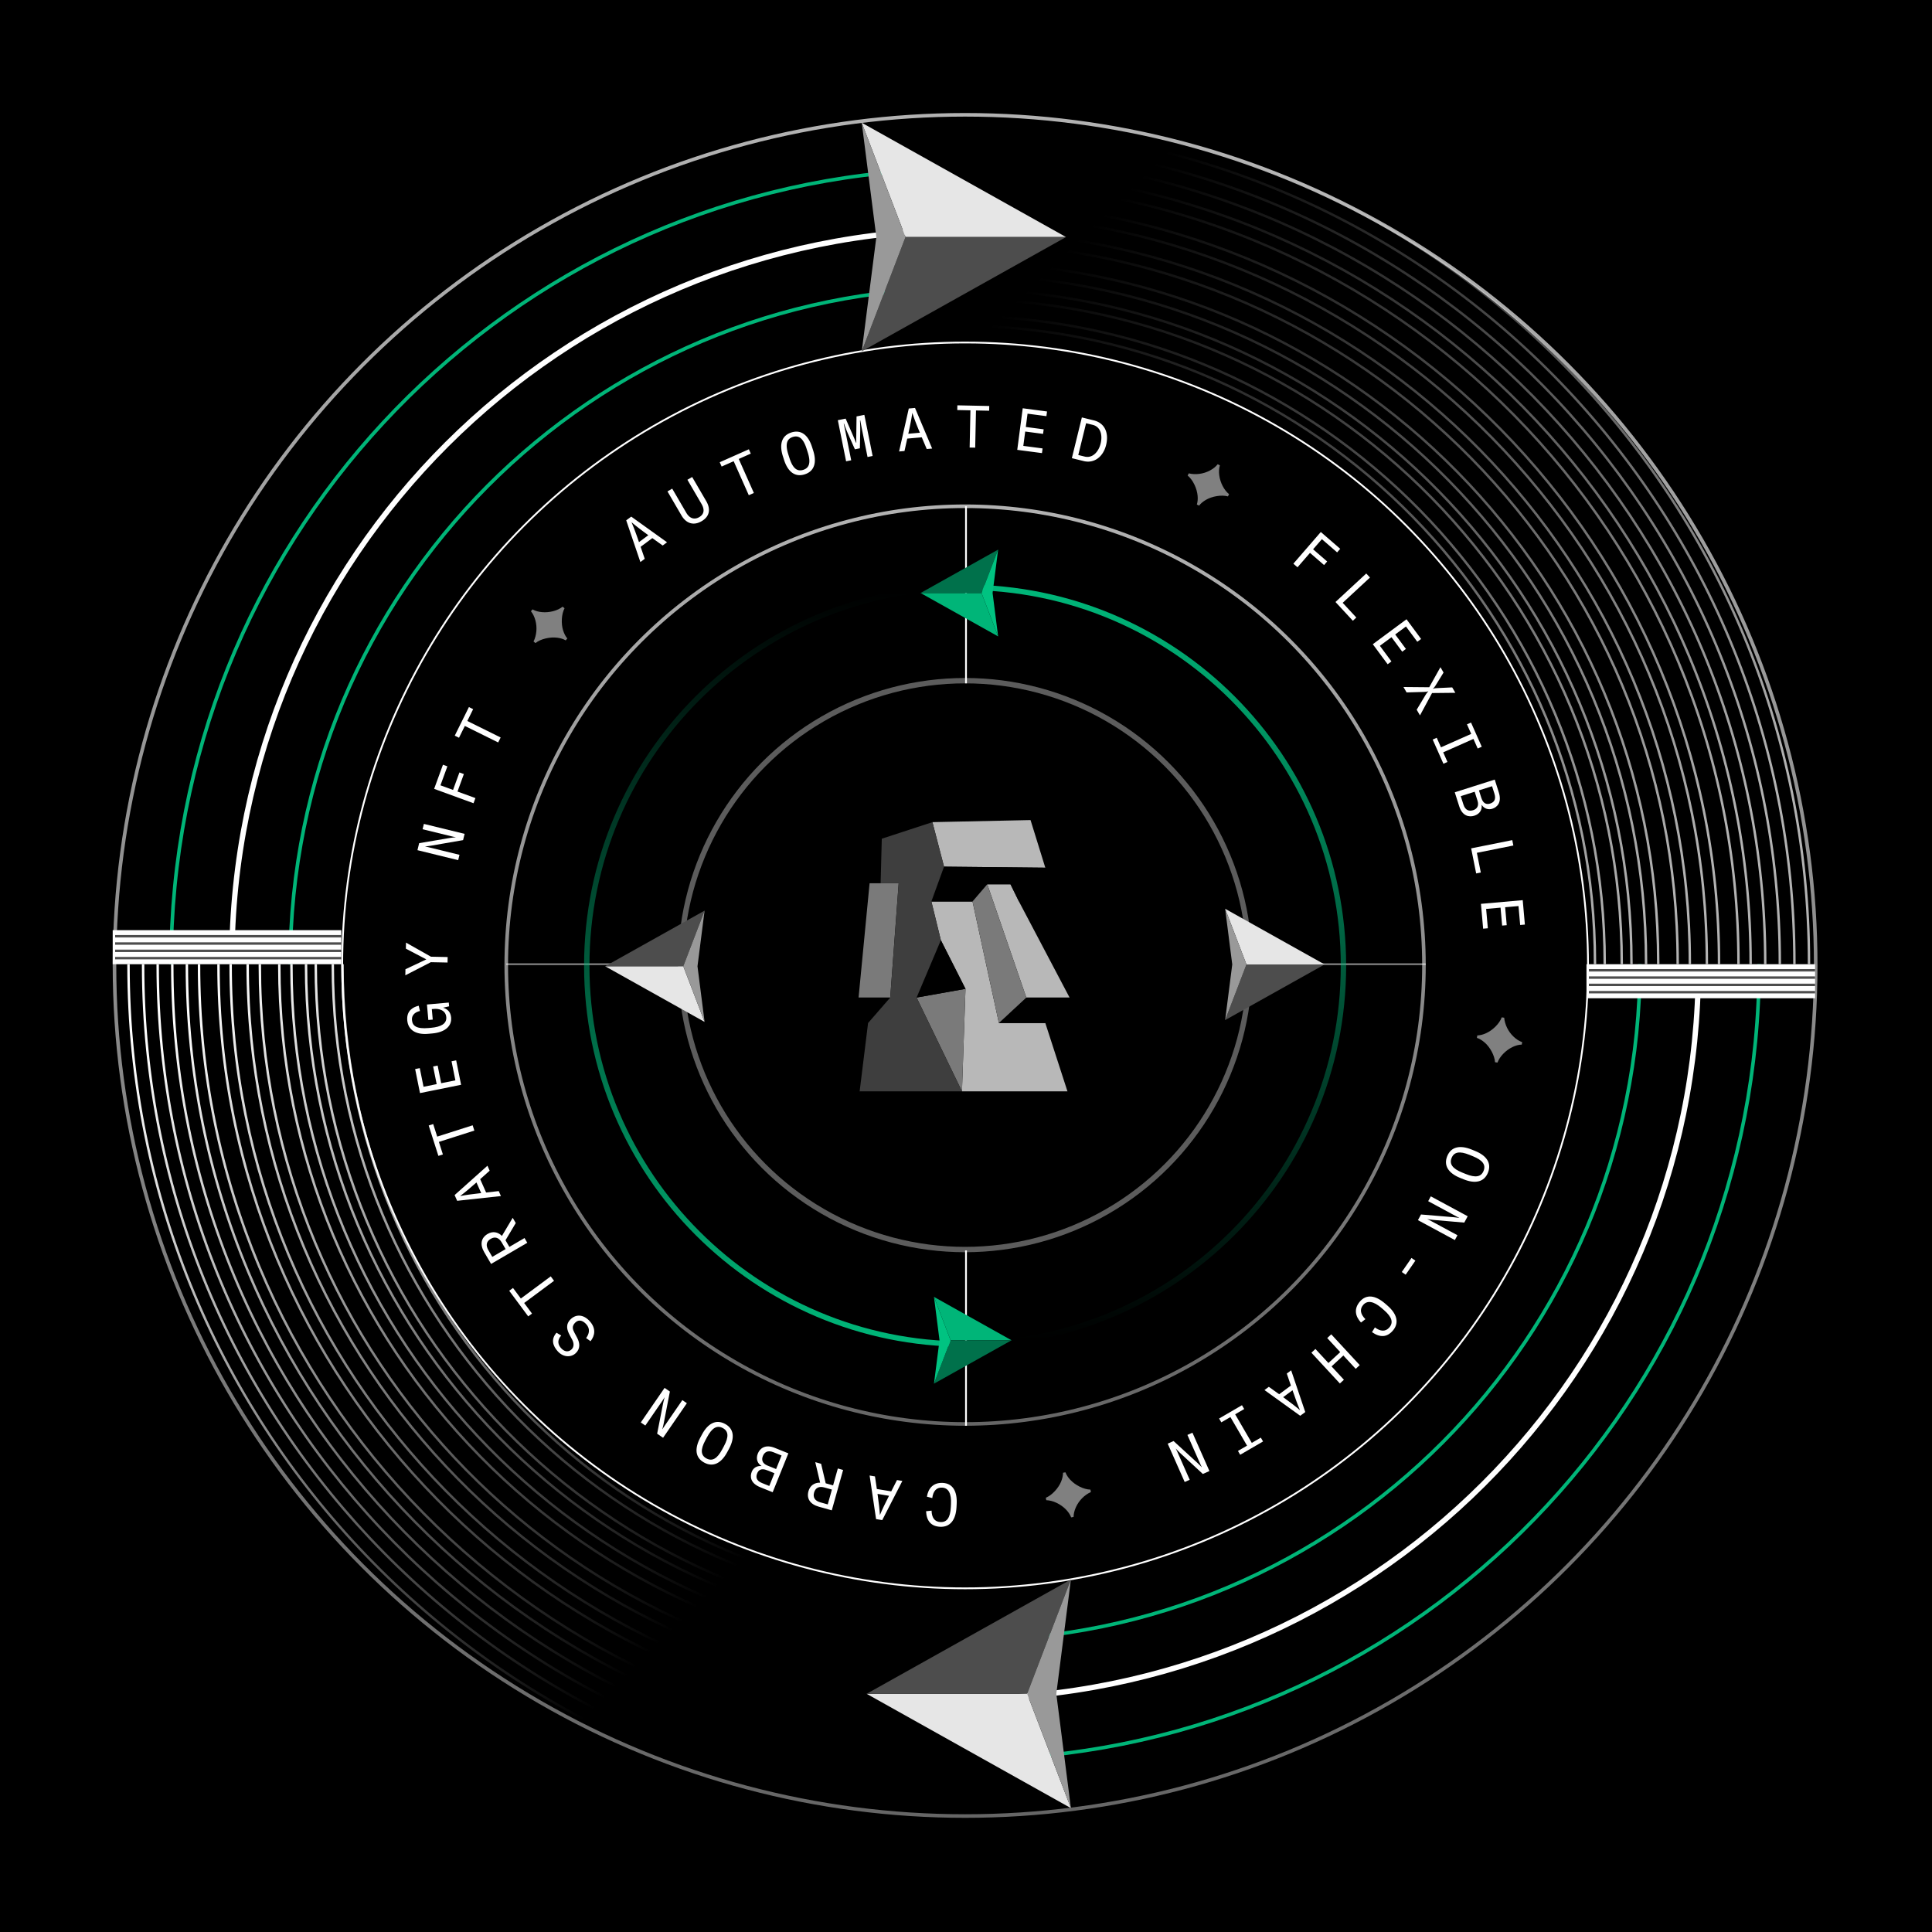 <svg xmlns="http://www.w3.org/2000/svg" id="eArsbW08m4L1" shape-rendering="geometricPrecision" style="background-color:#000" text-rendering="geometricPrecision" viewBox="0 0 1080 1080"><style>@keyframes eArsbW08m4L3_tr__tr{0%{transform:translate(539px,538.97px) rotate(0deg)}to{transform:translate(539px,538.97px) rotate(359deg)}}@keyframes eArsbW08m4L66_tr__tr{0%{transform:translate(539.5px,540.359px) rotate(0deg)}to{transform:translate(539.5px,540.359px) rotate(-359deg)}}@keyframes eArsbW08m4L77_tr__tr{0%{transform:translate(539.37px,539.641px) rotate(0deg)}to{transform:translate(539.37px,539.641px) rotate(359deg)}}@keyframes eArsbW08m4L77_ts__ts{0%,to{transform:scale(1,1)}50%{transform:scale(1.4,1.4)}}@keyframes eArsbW08m4L86_ts__ts{0%,to{transform:translate(538.925px,534.25px) scale(.9,.9)}50%{transform:translate(538.925px,534.25px) scale(1.1,1.1)}}@keyframes eArsbW08m4L86_c_o{0%,to{opacity:.8}50%{opacity:1}}@keyframes eArsbW08m4L98_tr__tr{0%{transform:translate(539.5px,540.037px) rotate(0deg)}to{transform:translate(539.5px,540.037px) rotate(359deg)}}#eArsbW08m4L3_tr{animation:eArsbW08m4L3_tr__tr 6000ms linear infinite normal forwards}#eArsbW08m4L66_tr{animation:eArsbW08m4L66_tr__tr 6000ms linear infinite normal forwards}#eArsbW08m4L77_tr{animation:eArsbW08m4L77_tr__tr 6000ms linear infinite normal forwards}#eArsbW08m4L77_ts{animation:eArsbW08m4L77_ts__ts 6000ms linear infinite normal forwards}#eArsbW08m4L86_ts{animation:eArsbW08m4L86_ts__ts 6000ms linear infinite normal forwards}#eArsbW08m4L86{animation:eArsbW08m4L86_c_o 6000ms linear infinite normal forwards}#eArsbW08m4L98_tr{animation:eArsbW08m4L98_tr__tr 6000ms linear infinite normal forwards}</style><defs><linearGradient id="eArsbW08m4L10-fill" x1="129.615" x2="540.18" y1="539" y2="951.604" gradientUnits="userSpaceOnUse" spreadMethod="pad"><stop id="eArsbW08m4L10-fill-0" offset=".013%" stop-color="#fff"/><stop id="eArsbW08m4L10-fill-1" offset="75.243%" stop-color="rgba(255,255,255,0)"/></linearGradient><linearGradient id="eArsbW08m4L11-fill" x1="129.615" x2="540.18" y1="539" y2="951.604" gradientUnits="userSpaceOnUse" spreadMethod="pad"><stop id="eArsbW08m4L11-fill-0" offset=".013%" stop-color="#fff"/><stop id="eArsbW08m4L11-fill-1" offset="75.243%" stop-color="rgba(255,255,255,0)"/></linearGradient><linearGradient id="eArsbW08m4L12-fill" x1="129.615" x2="540.18" y1="539" y2="951.604" gradientUnits="userSpaceOnUse" spreadMethod="pad"><stop id="eArsbW08m4L12-fill-0" offset=".013%" stop-color="#fff"/><stop id="eArsbW08m4L12-fill-1" offset="75.243%" stop-color="rgba(255,255,255,0)"/></linearGradient><linearGradient id="eArsbW08m4L13-fill" x1="129.615" x2="540.18" y1="539" y2="951.604" gradientUnits="userSpaceOnUse" spreadMethod="pad"><stop id="eArsbW08m4L13-fill-0" offset=".013%" stop-color="#fff"/><stop id="eArsbW08m4L13-fill-1" offset="75.243%" stop-color="rgba(255,255,255,0)"/></linearGradient><linearGradient id="eArsbW08m4L14-fill" x1="129.615" x2="540.18" y1="539" y2="951.604" gradientUnits="userSpaceOnUse" spreadMethod="pad"><stop id="eArsbW08m4L14-fill-0" offset=".013%" stop-color="#fff"/><stop id="eArsbW08m4L14-fill-1" offset="75.243%" stop-color="rgba(255,255,255,0)"/></linearGradient><linearGradient id="eArsbW08m4L15-fill" x1="129.615" x2="540.18" y1="539" y2="951.604" gradientUnits="userSpaceOnUse" spreadMethod="pad"><stop id="eArsbW08m4L15-fill-0" offset=".013%" stop-color="#fff"/><stop id="eArsbW08m4L15-fill-1" offset="75.243%" stop-color="rgba(255,255,255,0)"/></linearGradient><linearGradient id="eArsbW08m4L16-fill" x1="129.615" x2="540.18" y1="539" y2="951.604" gradientUnits="userSpaceOnUse" spreadMethod="pad"><stop id="eArsbW08m4L16-fill-0" offset=".013%" stop-color="#fff"/><stop id="eArsbW08m4L16-fill-1" offset="75.243%" stop-color="rgba(255,255,255,0)"/></linearGradient><linearGradient id="eArsbW08m4L17-fill" x1="129.615" x2="540.18" y1="539" y2="951.604" gradientUnits="userSpaceOnUse" spreadMethod="pad"><stop id="eArsbW08m4L17-fill-0" offset=".013%" stop-color="#fff"/><stop id="eArsbW08m4L17-fill-1" offset="75.243%" stop-color="rgba(255,255,255,0)"/></linearGradient><linearGradient id="eArsbW08m4L18-fill" x1="129.615" x2="540.18" y1="539" y2="951.604" gradientUnits="userSpaceOnUse" spreadMethod="pad"><stop id="eArsbW08m4L18-fill-0" offset=".013%" stop-color="#fff"/><stop id="eArsbW08m4L18-fill-1" offset="75.243%" stop-color="rgba(255,255,255,0)"/></linearGradient><linearGradient id="eArsbW08m4L19-fill" x1="129.615" x2="540.18" y1="539" y2="951.604" gradientUnits="userSpaceOnUse" spreadMethod="pad"><stop id="eArsbW08m4L19-fill-0" offset=".013%" stop-color="#fff"/><stop id="eArsbW08m4L19-fill-1" offset="75.243%" stop-color="rgba(255,255,255,0)"/></linearGradient><linearGradient id="eArsbW08m4L20-fill" x1="129.615" x2="540.18" y1="539" y2="951.604" gradientUnits="userSpaceOnUse" spreadMethod="pad"><stop id="eArsbW08m4L20-fill-0" offset=".013%" stop-color="#fff"/><stop id="eArsbW08m4L20-fill-1" offset="75.243%" stop-color="rgba(255,255,255,0)"/></linearGradient><linearGradient id="eArsbW08m4L21-fill" x1="129.615" x2="540.18" y1="539" y2="951.604" gradientUnits="userSpaceOnUse" spreadMethod="pad"><stop id="eArsbW08m4L21-fill-0" offset=".013%" stop-color="#fff"/><stop id="eArsbW08m4L21-fill-1" offset="75.243%" stop-color="rgba(255,255,255,0)"/></linearGradient><linearGradient id="eArsbW08m4L22-fill" x1="129.615" x2="540.18" y1="539" y2="951.604" gradientUnits="userSpaceOnUse" spreadMethod="pad"><stop id="eArsbW08m4L22-fill-0" offset=".013%" stop-color="#fff"/><stop id="eArsbW08m4L22-fill-1" offset="75.243%" stop-color="rgba(255,255,255,0)"/></linearGradient><linearGradient id="eArsbW08m4L23-fill" x1="129.615" x2="540.18" y1="539" y2="951.604" gradientUnits="userSpaceOnUse" spreadMethod="pad"><stop id="eArsbW08m4L23-fill-0" offset=".013%" stop-color="#fff"/><stop id="eArsbW08m4L23-fill-1" offset="75.243%" stop-color="rgba(255,255,255,0)"/></linearGradient><linearGradient id="eArsbW08m4L24-fill" x1="129.615" x2="540.18" y1="539" y2="951.604" gradientUnits="userSpaceOnUse" spreadMethod="pad"><stop id="eArsbW08m4L24-fill-0" offset=".013%" stop-color="#fff"/><stop id="eArsbW08m4L24-fill-1" offset="75.243%" stop-color="rgba(255,255,255,0)"/></linearGradient><linearGradient id="eArsbW08m4L25-fill" x1="129.615" x2="540.18" y1="539" y2="951.604" gradientUnits="userSpaceOnUse" spreadMethod="pad"><stop id="eArsbW08m4L25-fill-0" offset=".013%" stop-color="#fff"/><stop id="eArsbW08m4L25-fill-1" offset="75.243%" stop-color="rgba(255,255,255,0)"/></linearGradient><linearGradient id="eArsbW08m4L26-fill" x1="886.169" x2="542.899" y1="538.999" y2="192.33" gradientUnits="userSpaceOnUse" spreadMethod="pad"><stop id="eArsbW08m4L26-fill-0" offset=".013%" stop-color="rgba(255,255,255,0.7)"/><stop id="eArsbW08m4L26-fill-1" offset="100%" stop-color="rgba(255,255,255,0)"/></linearGradient><linearGradient id="eArsbW08m4L27-fill" x1="886.169" x2="542.899" y1="538.999" y2="192.33" gradientUnits="userSpaceOnUse" spreadMethod="pad"><stop id="eArsbW08m4L27-fill-0" offset=".013%" stop-color="rgba(255,255,255,0.7)"/><stop id="eArsbW08m4L27-fill-1" offset="100%" stop-color="rgba(255,255,255,0)"/></linearGradient><linearGradient id="eArsbW08m4L28-fill" x1="886.169" x2="542.899" y1="538.999" y2="192.33" gradientUnits="userSpaceOnUse" spreadMethod="pad"><stop id="eArsbW08m4L28-fill-0" offset=".013%" stop-color="rgba(255,255,255,0.7)"/><stop id="eArsbW08m4L28-fill-1" offset="100%" stop-color="rgba(255,255,255,0)"/></linearGradient><linearGradient id="eArsbW08m4L29-fill" x1="886.169" x2="542.899" y1="538.999" y2="192.33" gradientUnits="userSpaceOnUse" spreadMethod="pad"><stop id="eArsbW08m4L29-fill-0" offset=".013%" stop-color="rgba(255,255,255,0.7)"/><stop id="eArsbW08m4L29-fill-1" offset="100%" stop-color="rgba(255,255,255,0)"/></linearGradient><linearGradient id="eArsbW08m4L30-fill" x1="886.169" x2="542.899" y1="538.999" y2="192.33" gradientUnits="userSpaceOnUse" spreadMethod="pad"><stop id="eArsbW08m4L30-fill-0" offset=".013%" stop-color="rgba(255,255,255,0.7)"/><stop id="eArsbW08m4L30-fill-1" offset="100%" stop-color="rgba(255,255,255,0)"/></linearGradient><linearGradient id="eArsbW08m4L31-fill" x1="886.169" x2="542.899" y1="538.999" y2="192.33" gradientUnits="userSpaceOnUse" spreadMethod="pad"><stop id="eArsbW08m4L31-fill-0" offset=".013%" stop-color="rgba(255,255,255,0.7)"/><stop id="eArsbW08m4L31-fill-1" offset="100%" stop-color="rgba(255,255,255,0)"/></linearGradient><linearGradient id="eArsbW08m4L32-fill" x1="886.169" x2="542.899" y1="538.999" y2="192.33" gradientUnits="userSpaceOnUse" spreadMethod="pad"><stop id="eArsbW08m4L32-fill-0" offset=".013%" stop-color="rgba(255,255,255,0.7)"/><stop id="eArsbW08m4L32-fill-1" offset="100%" stop-color="rgba(255,255,255,0)"/></linearGradient><linearGradient id="eArsbW08m4L33-fill" x1="886.169" x2="542.899" y1="538.999" y2="192.33" gradientUnits="userSpaceOnUse" spreadMethod="pad"><stop id="eArsbW08m4L33-fill-0" offset=".013%" stop-color="rgba(255,255,255,0.7)"/><stop id="eArsbW08m4L33-fill-1" offset="100%" stop-color="rgba(255,255,255,0)"/></linearGradient><linearGradient id="eArsbW08m4L34-fill" x1="886.169" x2="542.899" y1="538.999" y2="192.33" gradientUnits="userSpaceOnUse" spreadMethod="pad"><stop id="eArsbW08m4L34-fill-0" offset=".013%" stop-color="rgba(255,255,255,0.7)"/><stop id="eArsbW08m4L34-fill-1" offset="100%" stop-color="rgba(255,255,255,0)"/></linearGradient><linearGradient id="eArsbW08m4L35-fill" x1="886.169" x2="542.899" y1="538.999" y2="192.33" gradientUnits="userSpaceOnUse" spreadMethod="pad"><stop id="eArsbW08m4L35-fill-0" offset=".013%" stop-color="rgba(255,255,255,0.7)"/><stop id="eArsbW08m4L35-fill-1" offset="100%" stop-color="rgba(255,255,255,0)"/></linearGradient><linearGradient id="eArsbW08m4L36-fill" x1="886.169" x2="542.899" y1="538.999" y2="192.33" gradientUnits="userSpaceOnUse" spreadMethod="pad"><stop id="eArsbW08m4L36-fill-0" offset=".013%" stop-color="rgba(255,255,255,0.7)"/><stop id="eArsbW08m4L36-fill-1" offset="100%" stop-color="rgba(255,255,255,0)"/></linearGradient><linearGradient id="eArsbW08m4L37-fill" x1="886.169" x2="542.899" y1="538.999" y2="192.33" gradientUnits="userSpaceOnUse" spreadMethod="pad"><stop id="eArsbW08m4L37-fill-0" offset=".013%" stop-color="rgba(255,255,255,0.7)"/><stop id="eArsbW08m4L37-fill-1" offset="100%" stop-color="rgba(255,255,255,0)"/></linearGradient><linearGradient id="eArsbW08m4L38-fill" x1="886.169" x2="542.899" y1="538.999" y2="192.33" gradientUnits="userSpaceOnUse" spreadMethod="pad"><stop id="eArsbW08m4L38-fill-0" offset=".013%" stop-color="rgba(255,255,255,0.7)"/><stop id="eArsbW08m4L38-fill-1" offset="100%" stop-color="rgba(255,255,255,0)"/></linearGradient><linearGradient id="eArsbW08m4L39-fill" x1="886.169" x2="542.899" y1="538.999" y2="192.33" gradientUnits="userSpaceOnUse" spreadMethod="pad"><stop id="eArsbW08m4L39-fill-0" offset=".013%" stop-color="rgba(255,255,255,0.7)"/><stop id="eArsbW08m4L39-fill-1" offset="100%" stop-color="rgba(255,255,255,0)"/></linearGradient><linearGradient id="eArsbW08m4L40-fill" x1="886.169" x2="542.899" y1="538.999" y2="192.33" gradientUnits="userSpaceOnUse" spreadMethod="pad"><stop id="eArsbW08m4L40-fill-0" offset=".013%" stop-color="rgba(255,255,255,0.7)"/><stop id="eArsbW08m4L40-fill-1" offset="100%" stop-color="rgba(255,255,255,0)"/></linearGradient><linearGradient id="eArsbW08m4L41-fill" x1="886.169" x2="542.899" y1="538.999" y2="192.33" gradientUnits="userSpaceOnUse" spreadMethod="pad"><stop id="eArsbW08m4L41-fill-0" offset=".013%" stop-color="rgba(255,255,255,0.7)"/><stop id="eArsbW08m4L41-fill-1" offset="100%" stop-color="rgba(255,255,255,0)"/></linearGradient><linearGradient id="eArsbW08m4L43-stroke" x1="0" x2="0" y1="-476.5" y2="476.5" gradientUnits="userSpaceOnUse" spreadMethod="pad"><stop id="eArsbW08m4L43-stroke-0" offset="0%" stop-color="rgba(255,255,255,0.7)"/><stop id="eArsbW08m4L43-stroke-1" offset="100%" stop-color="rgba(255,255,255,0.4)"/></linearGradient><linearGradient id="eArsbW08m4L45-stroke" x1="0" x2="0" y1="-257.5" y2="257.5" gradientUnits="userSpaceOnUse" spreadMethod="pad"><stop id="eArsbW08m4L45-stroke-0" offset="0%" stop-color="rgba(255,255,255,0.7)"/><stop id="eArsbW08m4L45-stroke-1" offset="100%" stop-color="rgba(255,255,255,0.4)"/></linearGradient><linearGradient id="eArsbW08m4L68-stroke" x1="539.5" x2="539.5" y1="328.332" y2="751.332" gradientUnits="userSpaceOnUse" spreadMethod="pad"><stop id="eArsbW08m4L68-stroke-0" offset="1.136%" stop-color="#00b578"/><stop id="eArsbW08m4L68-stroke-1" offset="99.468%" stop-color="rgba(0,181,120,0)"/></linearGradient><linearGradient id="eArsbW08m4L73-stroke" x1="539.5" x2="539.5" y1="751.332" y2="328.332" gradientUnits="userSpaceOnUse" spreadMethod="pad"><stop id="eArsbW08m4L73-stroke-0" offset="1.136%" stop-color="#00b578"/><stop id="eArsbW08m4L73-stroke-1" offset="99.468%" stop-color="rgba(0,181,120,0)"/></linearGradient><radialGradient id="eArsbW08m4L44-stroke" cx="0" cy="0" r="1" gradientTransform="rotate(90) scale(160.5)" gradientUnits="userSpaceOnUse" spreadMethod="pad"><stop id="eArsbW08m4L44-stroke-0" offset="37.293%" stop-color="#fff"/><stop id="eArsbW08m4L44-stroke-1" offset="86.458%" stop-color="rgba(255,255,255,0.36)"/></radialGradient></defs><rect width="1080" height="1080" rx="0" ry="0"/><g id="eArsbW08m4L3_tr" transform="translate(539 538.97)"><g transform="translate(-539 -538.97)"><path fill="none" stroke="#fff" stroke-width="3" d="M129.615 537.64c0-225.997 183.816-409.205 410.565-409.205"/><path fill="none" stroke="#00b578" stroke-width="2" d="M95.628 539c0-233.817 179.96-425.473 408.525-443.212"/><path fill="none" stroke="#00b578" stroke-width="2" d="M162.242 539c0-208.729 168.6-377.937 376.578-377.937"/><path fill="none" stroke="#fff" stroke-width="3" d="M949.385 540.36c0 225.997-183.816 409.205-410.565 409.205"/><path fill="none" stroke="#00b578" stroke-width="2" d="M983.372 539c0 233.817-179.96 425.473-408.525 443.212"/><path fill="none" stroke="#00b578" stroke-width="2" d="M916.758 539c0 208.729-168.6 377.937-376.578 377.937"/><path fill="url(#eArsbW08m4L10-fill)" d="M71.157 539v.68c0 260.667 209.307 472.45 469.023 476.44v-1.36c-258.965-3.99-467.664-215.164-467.663-475.08V539h-1.36Z"/><path fill="url(#eArsbW08m4L11-fill)" d="M79.314 539v.68c0 256.162 205.656 464.29 460.866 468.28v-1.36c-254.46-3.99-459.507-211.509-459.507-466.92V539h-1.359Z"/><path fill="url(#eArsbW08m4L12-fill)" d="M87.471 539v.68c0 251.657 202.004 456.133 452.709 460.126v-1.359C290.226 994.453 88.83 790.586 88.83 539.68V539h-1.359Z"/><path fill="url(#eArsbW08m4L13-fill)" d="M95.628 539v.68c0 247.152 198.352 447.976 444.552 451.968v-1.359C294.731 986.296 96.987 786.081 96.987 539.68V539h-1.359Z"/><path fill="url(#eArsbW08m4L14-fill)" d="M103.785 539v.68c0 242.647 194.7 439.819 436.395 443.81v-1.359c-240.944-3.992-435.036-200.555-435.036-442.451l.001-.68h-1.36Z"/><path fill="url(#eArsbW08m4L15-fill)" d="m110.583 539-.001.68c0 238.892 191.657 433.021 429.598 437.012v-1.36c-237.19-3.991-428.238-197.511-428.238-435.652V539h-1.359Z"/><path fill="url(#eArsbW08m4L16-fill)" d="m121.459 539-.001.68c0 232.886 186.788 422.145 418.722 426.134v-1.359c-231.183-3.99-417.363-192.64-417.363-424.775l.001-.68h-1.359Z"/><path fill="url(#eArsbW08m4L17-fill)" d="m128.256 539-.001.68c0 229.131 183.746 415.347 411.925 419.336v-1.36c-227.429-3.988-410.565-189.595-410.565-417.976V539h-1.359Z"/><path fill="url(#eArsbW08m4L18-fill)" d="M137.772 539v.68c0 223.876 179.485 405.83 402.408 409.818v-1.36c-222.173-3.987-401.049-185.333-401.049-408.458l.001-.68h-1.36Z"/><path fill="url(#eArsbW08m4L19-fill)" d="m144.57 539-.001.68c0 220.121 176.442 399.033 395.611 403.02v-1.36c-218.418-3.987-394.251-182.29-394.251-401.66V539h-1.359Z"/><path fill="url(#eArsbW08m4L20-fill)" d="m155.446 539-.001.68c0 214.115 171.573 388.156 384.735 392.142v-1.36c-212.411-3.985-383.375-177.418-383.375-390.782V539h-1.359Z"/><path fill="url(#eArsbW08m4L21-fill)" d="M162.243 539v.68c0 210.36 168.529 381.359 377.937 385.343v-1.36C331.523 919.679 163.602 749.29 163.602 539.68l.001-.68h-1.36Z"/><path fill="url(#eArsbW08m4L22-fill)" d="m170.4 539-.001.68c0 205.855 164.879 373.202 369.781 377.185v-1.36c-204.151-3.983-368.421-170.721-368.421-375.825l.001-.68h-1.36Z"/><path fill="url(#eArsbW08m4L23-fill)" d="m175.838 539-.001.68c0 202.852 162.444 367.763 364.343 371.746v-1.36c-201.148-3.982-362.983-168.285-362.983-370.386l.001-.68h-1.36Z"/><path fill="url(#eArsbW08m4L24-fill)" d="M185.354 539v.68c0 197.596 158.183 358.247 354.826 362.227v-1.359c-195.892-3.981-353.467-164.023-353.467-360.868l.001-.68h-1.36Z"/><path fill="url(#eArsbW08m4L25-fill)" d="M190.792 539v.68c0 194.593 155.749 352.808 349.388 356.788v-1.36c-192.888-3.979-348.029-161.586-348.029-355.428l.001-.68h-1.36Z"/><path fill="url(#eArsbW08m4L26-fill)" d="M1011.92 538.942v-.679c0-260.667-209.305-472.448-469.021-476.443v1.36c258.965 3.995 467.661 215.167 467.661 475.083v.679h1.36Z"/><path fill="url(#eArsbW08m4L27-fill)" d="M1003.76 538.942v-.679c.01-256.162-205.651-464.29-460.861-468.285v1.36c254.46 3.994 459.511 211.514 459.511 466.925 0 .226 0 .453-.01.679h1.36Z"/><path fill="url(#eArsbW08m4L28-fill)" d="M995.608 538.942v-.679c0-251.657-202.004-456.134-452.709-460.127v1.36c249.954 3.993 451.35 207.861 451.35 458.767l-.001.679h1.36Z"/><path fill="url(#eArsbW08m4L29-fill)" d="M987.451 538.942v-.679c0-247.152-198.352-447.976-444.552-451.97v1.36c245.449 3.993 443.193 204.209 443.193 450.61l-.001.679h1.36Z"/><path fill="url(#eArsbW08m4L30-fill)" d="M979.294 538.942v-.679c0-242.647-194.7-439.82-436.395-443.811v1.36c240.944 3.991 435.036 200.555 435.036 442.451l-.001.679h1.36Z"/><path fill="url(#eArsbW08m4L31-fill)" d="m972.496 538.942.001-.679c0-238.893-191.657-433.022-429.598-437.013v1.36c237.19 3.991 428.238 197.511 428.238 435.653v.679h1.359Z"/><path fill="url(#eArsbW08m4L32-fill)" d="m961.62 538.942.001-.679c0-232.886-186.788-422.145-418.722-426.135v1.36c231.183 3.989 417.362 192.64 417.362 424.775v.679h1.359Z"/><path fill="url(#eArsbW08m4L33-fill)" d="M954.823 538.942v-.679c0-229.132-183.745-415.348-411.924-419.337v1.36c227.428 3.989 410.565 189.596 410.565 417.977l-.001.679h1.36Z"/><path fill="url(#eArsbW08m4L34-fill)" d="m945.306 538.942.001-.679c0-223.876-179.485-405.831-402.408-409.819v1.36c222.172 3.987 401.049 185.334 401.049 408.459l-.001.679h1.359Z"/><path fill="url(#eArsbW08m4L35-fill)" d="m938.509 538.942.001-.679c0-220.122-176.442-399.033-395.611-403.02v1.36c218.418 3.986 394.251 182.289 394.251 401.66v.679h1.359Z"/><path fill="url(#eArsbW08m4L36-fill)" d="m927.633 538.942.001-.679c0-214.115-171.573-388.157-384.735-392.142v1.359c212.411 3.985 383.375 177.419 383.375 390.783v.679h1.359Z"/><path fill="url(#eArsbW08m4L37-fill)" d="M920.836 538.942v-.679c0-210.361-168.529-381.359-377.937-385.344v1.36c208.657 3.984 376.578 174.374 376.578 383.984l-.001.679h1.36Z"/><path fill="url(#eArsbW08m4L38-fill)" d="M912.679 538.942v-.679c0-205.856-164.878-373.202-369.78-377.185v1.359C747.05 166.42 911.32 333.158 911.32 538.263l-.001.679h1.36Z"/><path fill="url(#eArsbW08m4L39-fill)" d="M907.241 538.942v-.679c0-202.853-162.443-367.764-364.342-371.746v1.359c201.148 3.983 362.983 168.285 362.983 370.387l-.001.679h1.36Z"/><path fill="url(#eArsbW08m4L40-fill)" d="m897.724 538.942.001-.679c0-197.597-158.183-358.247-354.826-362.228v1.36c195.892 3.98 353.467 164.022 353.467 360.868l-.001.679h1.359Z"/><path fill="url(#eArsbW08m4L41-fill)" d="m892.286 538.942.001-.679c0-194.593-155.749-352.809-349.388-356.789v1.36c192.888 3.98 348.029 161.587 348.029 355.429l-.001.679h1.359Z"/><circle r="348.208" fill="none" stroke="#fff" transform="translate(539.5 539.679)"/><circle r="475.5" fill="none" stroke="url(#eArsbW08m4L43-stroke)" stroke-width="2" transform="translate(539.5 539.68)"/><circle r="159" fill="none" stroke="url(#eArsbW08m4L44-stroke)" stroke-width="3" transform="translate(539.5 539.5)"/><circle r="256.5" fill="none" stroke="url(#eArsbW08m4L45-stroke)" stroke-width="2" transform="translate(539.5 539.5)"/><path fill="none" stroke="#fff" d="M540 283v99"/><path fill="none" stroke="#fff" stroke-opacity=".5" d="M797 539h-98"/><path fill="none" stroke="#fff" d="M540 699v98"/><path fill="none" stroke="#fff" stroke-opacity=".5" d="M379 539h-96"/><path fill="#e6e6e6" d="M595.919 132.514 481.722 68.618l24.471 63.896h89.726Z"/><path fill="#4d4d4d" d="m481.722 196.409 114.197-63.895h-89.726l-24.471 63.895Z"/><path fill="#999" d="m489.879 132.514-8.157 63.895 24.471-63.895-24.471-63.896 8.157 63.896Z"/><path fill="#e6e6e6" d="m484.441 946.846 114.197 63.894-24.471-63.894h-89.726Z"/><path fill="#4d4d4d" d="m598.638 882.95-114.197 63.896h89.726l24.471-63.896Z"/><path fill="#999" d="m590.481 946.846 8.157-63.896-24.471 63.896 24.471 63.894-8.157-63.894Z"/><rect width="127.792" height="19.033" fill="#fff" rx="0" ry="0" transform="translate(886.849 539)"/><rect width="126.432" height="1.359" fill="#4d4d4d" rx="0" ry="0" transform="translate(888.208 541.719)"/><rect width="126.432" height="1.359" fill="#4d4d4d" rx="0" ry="0" transform="translate(888.208 545.797)"/><rect width="126.432" height="1.359" fill="#4d4d4d" rx="0" ry="0" transform="translate(888.208 549.876)"/><rect width="126.432" height="1.359" fill="#4d4d4d" rx="0" ry="0" transform="translate(888.208 553.955)"/><rect width="127.792" height="19.033" fill="#fff" rx="0" ry="0" transform="translate(63 519.967)"/><rect width="126.432" height="1.359" fill="#4d4d4d" rx="0" ry="0" transform="translate(64.36 522.686)"/><rect width="126.432" height="1.359" fill="#4d4d4d" rx="0" ry="0" transform="translate(64.36 526.764)"/><rect width="126.432" height="1.359" fill="#4d4d4d" rx="0" ry="0" transform="translate(64.36 530.843)"/><rect width="126.432" height="1.359" fill="#4d4d4d" rx="0" ry="0" transform="translate(64.36 534.921)"/></g></g><g id="eArsbW08m4L66_tr" transform="translate(539.5 540.359)"><g transform="translate(-539.5 -540.359)"><g><path fill="none" stroke="url(#eArsbW08m4L68-stroke)" stroke-width="3" d="M539.5 751.332c116.808 0 211.5-94.692 211.5-211.5 0-116.809-94.692-211.5-211.5-211.5"/><path fill="#00b578" d="m514.598 331.496 43.362 24.262-9.292-24.262h-34.07Z"/><path fill="#00714b" d="m557.96 307.234-43.362 24.262h34.07l9.292-24.262Z"/><path fill="#00c381" d="m554.863 331.496 3.097-24.262-9.292 24.262 9.292 24.262-3.097-24.262Z"/></g><g><path fill="none" stroke="url(#eArsbW08m4L73-stroke)" stroke-width="3" d="M539.5 328.332c-116.808 0-211.5 94.692-211.5 211.5s94.692 211.5 211.5 211.5"/><path fill="#00b578" d="m565.456 749.222-43.362-24.262 9.292 24.262h34.07Z"/><path fill="#00714b" d="m522.094 773.484 43.362-24.262h-34.07l-9.292 24.262Z"/><path fill="#00c381" d="m525.192 749.222-3.098 24.262 9.292-24.262-9.292-24.262 3.098 24.262Z"/></g></g></g><g id="eArsbW08m4L77_tr" transform="translate(539.37 539.641)"><g id="eArsbW08m4L77_ts"><g transform="translate(-539.37 -539.641)"><g transform="matrix(.6 0 0 .6 146.43 216.06)"><path fill="#e6e6e6" d="M319.74 540.15 412.408 592l-19.857-51.85H319.74Z"/><path fill="#4d4d4d" d="m412.408 488.3-92.668 51.85h72.811l19.857-51.85Z"/><path fill="#999" d="m405.789 540.15 6.619-51.85-19.857 51.85L412.408 592l-6.619-51.85Z"/></g><g transform="matrix(.6 0 0 .6 285.066 215.653)"><path fill="#e6e6e6" d="m759 539.132-92.668-51.85 19.858 51.85H759Z"/><path fill="#4d4d4d" d="M666.332 590.982 759 539.132h-72.81l-19.858 51.85Z"/><path fill="#999" d="m672.951 539.132-6.619 51.85 19.858-51.85-19.858-51.85 6.619 51.85Z"/></g></g></g></g><g id="eArsbW08m4L86_ts" transform="matrix(.9 0 0 .9 538.925 534.25)"><g id="eArsbW08m4L86" opacity=".8" transform="translate(-538.925 -534.25)"><path fill="#e6e6e6" d="M589.381 576.053h-28.833l-16.381-75.489h-25.556l5.897 24.039 15.295 30.227-2.189 63.669h65.527l-13.76-42.446Z"/><path fill="#999" d="m537.614 618.499 2.189-63.669-30.366 5.41 28.177 58.259ZM493.055 560.24l5.242-71.009h-18.059l-6.841 71.009h19.658Z"/><path fill="#e6e6e6" d="m519.266 451.286 7.208 27.655 62.907.643L580.207 450l-60.941 1.286ZM577.586 560.24h26.866l-31.453-59.676-5.243-10.69H553.34l24.246 70.366Z"/><path d="m589.381 479.584-62.907-.643-7.863 21.623h25.556l9.173-10.69h14.416l5.243 10.69 16.382-20.98ZM604.452 560.24h-26.866l-17.038 15.813h28.833l15.071-15.813ZM539.803 554.83l-15.295-30.227-15.071 35.637 30.366-5.41ZM493.055 560.24h-19.658l5.897 15.813 13.761-15.813Z"/><path fill="#999" d="m560.548 576.053 17.038-15.813-24.246-70.366-9.173 10.69 16.381 75.489Z"/><path fill="#4d4d4d" d="M474.052 618.499h63.562l-28.177-58.259 15.071-35.637-5.897-24.039 7.863-21.623-7.208-27.655-31.453 10.29-.73 27.655h11.214l-5.242 71.009-13.761 15.813-5.242 42.446Z"/></g></g><g id="eArsbW08m4L98_tr" transform="translate(539.5 540.037)"><g transform="translate(-539.5 -540.037)"><path fill="#fff" d="M527.056 828.959c-5.408-.291-8.169 3.099-8.912 7.688l2.999.79c.472-3.843 2.276-6.028 5.54-5.852 3.528.189 5.244 3.324 4.925 9.259l-.091 1.681c-.319 5.936-2.21 8.512-5.87 8.315-3.231-.174-4.823-2.541-4.881-6.38l-3.093.33c.293 5.604 2.919 8.424 7.799 8.686 5.605.302 8.835-3.79 9.22-10.945l.092-1.715c.385-7.155-2.156-11.557-7.728-11.857ZM486.117 824.826l3.611 24.357 3.453.57 11.246-21.905-2.997-.495-3.22 6.33-8.047-1.329-1.048-7.033-2.998-.495Zm5.746 21.965c-.168-2.838-.608-6.86-1.316-11.696l6.418 1.059c-2.224 4.352-3.966 8.014-5.037 10.648l-.065-.011ZM455.732 817.347l2.718 11.462c-3.243-.052-5.647 1.674-6.503 4.726-1.177 4.197.92 7.357 5.785 8.721l7.248 2.033 6.331-22.574-2.957-.829-2.648 9.443-4.133-1.159-2.566-10.905-3.275-.918Zm2.822 22.465c-3.02-.847-4.232-2.764-3.474-5.467.749-2.67 2.781-3.678 5.801-2.831l4.165 1.168-2.327 8.298-4.165-1.168ZM431.927 834.171l8.766-21.743-7.595-3.062c-5.39-2.173-8.328.345-9.451 3.132-1.198 2.97-.309 5.536 2.108 7.045-2.764-.296-4.693 1.133-5.521 3.185-1.037 2.573-.863 6.381 4.741 8.64l6.952 2.803Zm-5.971-5.148c-3.399-1.371-3.454-3.529-2.726-5.336.63-1.562 1.99-3.257 5.603-1.8l4.073 1.642-2.876 7.136-4.074-1.642Zm3.019-9.784c-2.848-1.149-3.369-3.21-2.53-5.293.827-2.052 2.609-3.469 5.886-2.148l4.563 1.839-3.049 7.565-4.87-1.963ZM405.298 795.969c-5.032-2.704-9.55-.296-12.847 5.842l-1.001 1.861c-3.297 6.138-2.812 11.234 2.22 13.938s9.55.296 12.847-5.842l1.001-1.861c3.297-6.138 2.812-11.234-2.22-13.938Zm-1.25 2.327c3.228 1.735 3.43 4.917.648 10.095l-1 1.861c-2.782 5.178-5.547 6.766-8.776 5.031-3.228-1.735-3.43-4.917-.648-10.095l1-1.861c2.782-5.178 5.547-6.766 8.776-5.031ZM367.352 801.439l3.318 2.284 13.293-19.311-2.529-1.741-9.998 14.524c-.393.571-.786 1.142-1.088 1.696l-.081-.056s.434-1.504.702-2.884l3.502-18.073-2.965-2.041-13.293 19.311 2.53 1.741 9.361-13.599c.487-.707.974-1.414 1.369-2.105l.054.038c-.172.483-.491 1.586-.816 3.166l-3.359 17.05ZM329.544 738.423c-3.797-4.09-7.886-3.447-10.306-1.201-3.316 3.078-2.31 6.199-.781 9.06l1.464 2.741c.936 1.834 1.069 3.919-.456 5.334-1.282 1.191-3.432 1.835-5.769-.682-1.707-1.839-2.478-4.368.031-7.101l-2.629-1.57c-3.195 3.596-2.142 7.35.778 10.496 3.1 3.34 7.376 3.335 9.917.976 2.662-2.471 2.429-5.634.836-8.66l-1.529-2.861c-.895-1.692-1.688-3.614.586-5.726 2.178-2.022 4.487-.651 5.993.97 2.426 2.614 1.665 5.483-.033 7.78l2.458 1.773c2.449-3.04 3.281-7.191-.56-11.329ZM297.397 734.29l-4.388-5.913 16.705-12.397-1.85-2.493-16.705 12.397-4.388-5.913-2.121 1.574 10.626 14.319 2.121-1.574ZM286.6 680.754l-6.015 10.128c-2.295-2.292-5.223-2.723-7.961-1.125-3.763 2.198-4.453 5.928-1.905 10.291l3.797 6.501 20.244-11.824-1.549-2.652-8.468 4.946-2.165-3.706 5.738-9.622-1.716-2.937Zm-13.59 18.109c-1.582-2.709-1.12-4.929 1.303-6.345 2.396-1.399 4.556-.71 6.139 1.998l2.181 3.736-7.442 4.346-2.181-3.735ZM272.484 651.649l-18.357 16.411 1.424 3.198 24.48-2.655-1.236-2.776-7.057.792-3.316-7.451 5.298-4.744-1.236-2.775Zm-15.185 16.879c2.279-1.701 5.396-4.281 9.045-7.532l2.645 5.943c-4.857.536-8.874 1.094-11.663 1.649l-.027-.06ZM247.583 645.344l-2.239-7.015 19.817-6.325-.943-2.957-19.818 6.325-2.239-7.015-2.516.803 5.421 16.987 2.517-.803ZM234.777 611.044l22.981-4.637-2.756-13.659-2.589.522 2.149 10.649-7.931 1.6-1.992-9.872-2.524.51 1.992 9.872-7.348 1.483-2.103-10.423-2.589.523 2.71 13.432ZM252.18 568.773c-.283-3.157-2.081-4.72-4.501-5.465l3.379-.767-.188-2.105-12.202 1.093.774 8.65 2.467-.221-.524-5.854 1.381-.124c1.974-.177 6.332.361 6.708 4.571.333 3.716-2.988 5.506-8.546 6.003l-1.282.115c-6.841.612-9.06-1.211-9.346-4.401-.3-3.355 2.497-4.699 4.45-5.106l-.696-2.955c-2.565.595-6.915 2.376-6.393 8.198.488 5.459 4.936 8.111 11.744 7.501l2.302-.206c6.479-.58 10.944-3.665 10.473-8.927ZM226.957 526.919l-.069 3.4 11.436 5.982-11.672 5.507-.07 3.4 14.253-7.336 9.343.192.063-3.07-9.343-.192-13.941-7.883ZM234.312 471.34l-.958 3.913 22.771 5.577.731-2.983-17.127-4.195c-.673-.165-1.347-.33-1.972-.415l.024-.096s1.561-.127 2.945-.366l18.141-3.138.856-3.496-22.771-5.577-.731 2.982 16.036 3.928c.834.204 1.668.408 2.453.533l-.015.064c-.513.01-1.658.104-3.25.36l-17.133 2.909ZM242.683 440.977l22.023 8.04 1.053-2.885-10.019-3.657 3.567-9.771-2.482-.906-3.566 9.771-7.041-2.57 3.872-10.609-2.481-.905-4.926 13.492ZM256.581 412.407l3.268-6.598 18.642 9.232 1.377-2.781-18.641-9.233 3.268-6.598-2.367-1.173-7.914 15.979 2.367 1.172Z"/><path fill="#fff" fill-opacity=".5" d="m316.25 357.972.889-1.064c-.941-1.088-1.729-2.565-2.343-4.456-1.203-3.76-.978-9.125.79-12.424l-1.064-.889c-1.469 1.139-3.246 1.977-5.285 2.511-4.145 1.096-8.634.7-11.552-1.009l-.89 1.064c1.131 1.376 1.935 3.039 2.49 5.052 1.105 3.98.68 8.402-1.03 11.836l1.064.89c1.511-1.19 3.449-2.066 5.746-2.599 4.66-1.096 8.688-.354 11.185 1.088Z"/><path fill="#fff" d="m372.88 303.141-20.009-14.351-2.812 2.084 7.912 23.317 2.441-1.809-2.307-6.716 6.553-4.856 5.781 4.14 2.441-1.809Zm-19.776-11.154c2.156 1.855 5.351 4.336 9.317 7.192l-5.226 3.873c-1.578-4.625-2.996-8.424-4.144-11.025l.053-.04ZM380.987 288.192c2.446 4.192 6.508 5.914 11.214 3.169 4.763-2.779 5.037-7.028 2.591-11.221l-7.868-13.492-2.653 1.548 7.869 13.491c1.747 2.995 1.668 5.678-1.27 7.392-2.881 1.68-5.483.56-7.23-2.435l-7.869-13.491-2.653 1.547 7.869 13.492ZM403.4 260.81l6.729-2.99 8.448 19.01 2.836-1.261-8.448-19.01 6.729-2.99-1.072-2.414-16.295 7.241 1.073 2.414ZM449.834 265.16c5.443-1.733 6.856-6.654 4.742-13.293l-.642-2.013c-2.114-6.639-6.113-9.836-11.556-8.102s-6.856 6.654-4.741 13.293l.641 2.014c2.115 6.638 6.113 9.835 11.556 8.101Zm-.802-2.517c-3.492 1.113-5.918-.956-7.702-6.557l-.641-2.013c-1.784-5.6-1.001-8.691 2.491-9.804 3.492-1.112 5.919.957 7.702 6.557l.642 2.013c1.784 5.601 1.001 8.692-2.492 9.804ZM480.872 241.197c.05-1.425-.024-4.475-.156-6.132l.195-.039c.26 1.463.782 4.221 1.172 6.163l2.872 14.276 2.849-.573-4.624-22.984-4.37.879-.174 12.531c.014.738.028 1.645.055 2.111l-.195.039c-.156-.44-.493-1.281-.766-1.968l-5.006-11.488-4.37.879 4.624 22.984 2.849-.574-2.872-14.275a337.147 337.147 0 0 0-1.303-6.138l.195-.039c.519 1.58 1.63 4.421 2.227 5.716l3.818 8.595 2.784-.56.196-9.403ZM521.078 250.737l-9.576-22.685-3.486.31-5.422 24.019 3.026-.269 1.538-6.933 8.124-.723 2.77 6.55 3.026-.269Zm-11.046-19.836c.871 2.707 2.301 6.491 4.194 10.997l-6.48.577c1.068-4.77 1.841-8.75 2.22-11.568l.066-.006ZM535.114 229.223l7.361.155-.439 20.798 3.103.066.44-20.798 7.361.155.056-2.641-17.827-.376-.055 2.641ZM571.712 228.226l-3.061 23.243 13.815 1.819.345-2.618-10.771-1.419 1.057-8.021 9.984 1.315.337-2.553-9.985-1.315.979-7.432 10.541 1.389.345-2.619-13.586-1.789ZM605.779 257.741c5.997 1.473 10.953-2.513 12.552-9.022 1.614-6.574-.644-12.195-6.897-13.73l-6.671-1.638-5.59 22.768 6.606 1.622Zm1.353-21.156 3.655.897c4.426 1.087 5.654 5.639 4.465 10.481-1.157 4.714-4.594 8.324-8.891 7.269l-3.592-.882 4.363-17.765Z"/><path fill="#fff" fill-opacity=".5" d="m669.049 282.037 1.231.637c.858-1.155 2.128-2.245 3.84-3.256 3.41-1.991 8.695-2.938 12.299-1.928l.637-1.232c-1.431-1.186-2.635-2.739-3.599-4.613-1.971-3.808-2.56-8.276-1.526-11.496l-1.232-.637c-1.097 1.403-2.546 2.55-4.39 3.529-3.645 1.944-8.054 2.489-11.777 1.567l-.637 1.231c1.489 1.217 2.766 2.918 3.785 5.044 2.083 4.311 2.233 8.404 1.369 11.154Z"/><path fill="#fff" d="m738.347 297.387-15.351 17.719 2.321 2.011 6.984-8.061 7.861 6.81 1.73-1.996-7.862-6.811 4.908-5.665 8.536 7.394 1.729-1.996-10.856-9.405ZM746.544 336.519l9.715 10.49 1.938-1.795-7.629-8.237 15.262-14.136-2.086-2.253-17.2 15.931ZM786.248 346.169l-18.843 13.949 8.291 11.2 2.123-1.572-6.464-8.731 6.502-4.814 5.993 8.095 2.07-1.533-5.992-8.094 6.024-4.46 6.326 8.546 2.123-1.572-8.153-11.014ZM786.3 387.069l9.586-.272c1.58-.042 1.973-.156 2.462-.364l.067.114c-.423.323-.716.608-1.48 1.855l-5.001 8.34 1.845 3.167 6.748-12.491 13.028-.137-1.762-3.024-8.29.396c-1.122.042-1.667.092-2.401.405l-.067-.114c.635-.484.987-.995 1.577-1.95l4.345-7.04-1.745-2.996-6.268 11.217-14.406-.13 1.762 3.024ZM828.311 417.43l-6-13.522-2.264 1.005 2.371 5.342-16.902 7.5-2.371-5.343-2.264 1.005 6 13.521 2.264-1.004-2.384-5.373 16.902-7.499 2.384 5.372 2.264-1.004ZM835.566 435.797l-22.342 7.103 2.48 7.804c1.761 5.538 5.574 6.197 8.438 5.287 3.052-.97 4.463-3.29 4.085-6.115 1.534 2.319 3.865 2.895 5.973 2.224 2.644-.84 5.468-3.401 3.637-9.159l-2.271-7.144Zm-.162 7.882c1.11 3.493-.518 4.912-2.374 5.502-1.605.51-3.778.542-4.958-3.171l-1.331-4.185 7.332-2.331 1.331 4.185Zm-9.464 3.91c.931 2.926-.326 4.642-2.466 5.322-2.108.671-4.336.201-5.406-3.166l-1.491-4.689 7.773-2.471 1.59 5.004ZM822.382 474.242l2.812 14.018 2.59-.519-2.208-11.008 20.397-4.091-.604-3.011-22.987 4.611ZM851.212 503.197l-23.353 2.063 1.227 13.88 2.631-.232-.956-10.822 8.058-.712.887 10.032 2.565-.226-.886-10.032 7.466-.66.936 10.591 2.631-.232-1.206-13.65Z"/><path fill="#fff" fill-opacity=".5" d="m825.816 578.809-.205 1.371c1.37.439 2.812 1.289 4.321 2.583 2.986 2.583 5.589 7.279 5.798 11.017l1.372.205c.66-1.738 1.741-3.379 3.203-4.897 2.967-3.095 7.005-5.096 10.387-5.157l.205-1.372c-1.682-.585-3.236-1.586-4.758-3.015-3.017-2.822-4.957-6.818-5.287-10.64l-1.371-.205c-.671 1.803-1.868 3.56-3.551 5.212-3.407 3.363-7.232 4.828-10.114 4.898Z"/><path fill="#fff" d="M809.007 646.302c-2.146 5.295.736 9.526 7.193 12.143l1.959.793c6.457 2.617 11.471 1.584 13.616-3.71 2.146-5.294-.736-9.526-7.193-12.142l-1.959-.794c-6.457-2.616-11.471-1.584-13.616 3.71Zm2.448.992c1.376-3.397 4.518-3.941 9.966-1.733l1.958.793c5.447 2.208 7.325 4.785 5.948 8.182-1.376 3.397-4.518 3.941-9.966 1.734l-1.958-.794c-5.448-2.207-7.325-4.785-5.948-8.182ZM818.538 683.437l1.913-3.545-20.632-11.133-1.458 2.703 15.517 8.373c.611.329 1.221.658 1.804.898l-.047.087s-1.543-.269-2.942-.387l-18.347-1.532-1.709 3.167 20.633 11.133 1.458-2.702-14.53-7.84c-.755-.408-1.511-.816-2.24-1.134l.032-.058c.498.119 1.63.317 3.235.47l17.313 1.5ZM789.029 703.211l-5.425 7.85 2.174 1.502 5.424-7.851-2.173-1.501ZM760.206 727.548c-3.548 4.091-2.566 8.351.601 11.754l2.465-1.883c-2.746-2.731-3.364-5.496-1.222-7.966 2.315-2.669 5.843-2.1 10.333 1.794l1.273 1.103c4.49 3.895 5.364 6.969 2.962 9.738-2.12 2.445-4.966 2.249-8.033-.061l-1.638 2.644c4.605 3.207 8.443 2.865 11.645-.827 3.678-4.241 2.429-9.302-2.984-13.997l-1.297-1.125c-5.413-4.694-10.449-5.39-14.105-1.174ZM751.256 771.292l-6.907-7.465 6.593-6.099 6.906 7.465 2.255-2.085-15.921-17.21-2.254 2.086 7.265 7.853-6.593 6.099-7.265-7.853-2.254 2.085 15.92 17.21 2.255-2.086ZM706.843 777.05l19.992 14.375 2.814-2.081-7.885-23.327-2.442 1.806 2.298 6.719-6.558 4.849-5.776-4.148-2.443 1.807Zm19.763 11.177c-2.154-1.858-5.347-4.343-9.309-7.203l5.23-3.867c1.573 4.627 2.987 8.427 4.132 11.03l-.053.04ZM693.27 813.227l12.787-7.438-1.245-2.141-5.052 2.939-9.298-15.984 5.052-2.938-1.245-2.141-12.787 7.438 1.245 2.141 5.081-2.956 9.297 15.984-5.08 2.955 1.245 2.141ZM672.392 823.954l3.683-1.632-9.496-21.435-2.808 1.244 7.142 16.121c.281.634.562 1.268.877 1.815l-.091.04s-1.055-1.158-2.089-2.108l-13.567-12.444-3.291 1.458 9.496 21.435 2.808-1.244-6.688-15.095c-.347-.785-.695-1.57-1.076-2.268l.06-.027c.321.4 1.095 1.249 2.27 2.353l12.77 11.787Z"/><path fill="#fff" fill-opacity=".5" d="m595.589 823.031-1.364.249c.027 1.438-.312 3.077-1.049 4.924-1.48 3.66-5.084 7.64-8.553 9.045l.249 1.365c1.858.063 3.76.555 5.668 1.449 3.888 1.808 7.086 4.984 8.237 8.164l1.364-.249c.011-1.781.455-3.574 1.317-5.476 1.695-3.767 4.851-6.893 8.361-8.44l-.249-1.365c-1.922-.052-3.972-.617-6.079-1.676-4.283-2.139-6.905-5.286-7.902-7.99Z"/></g></g></svg>